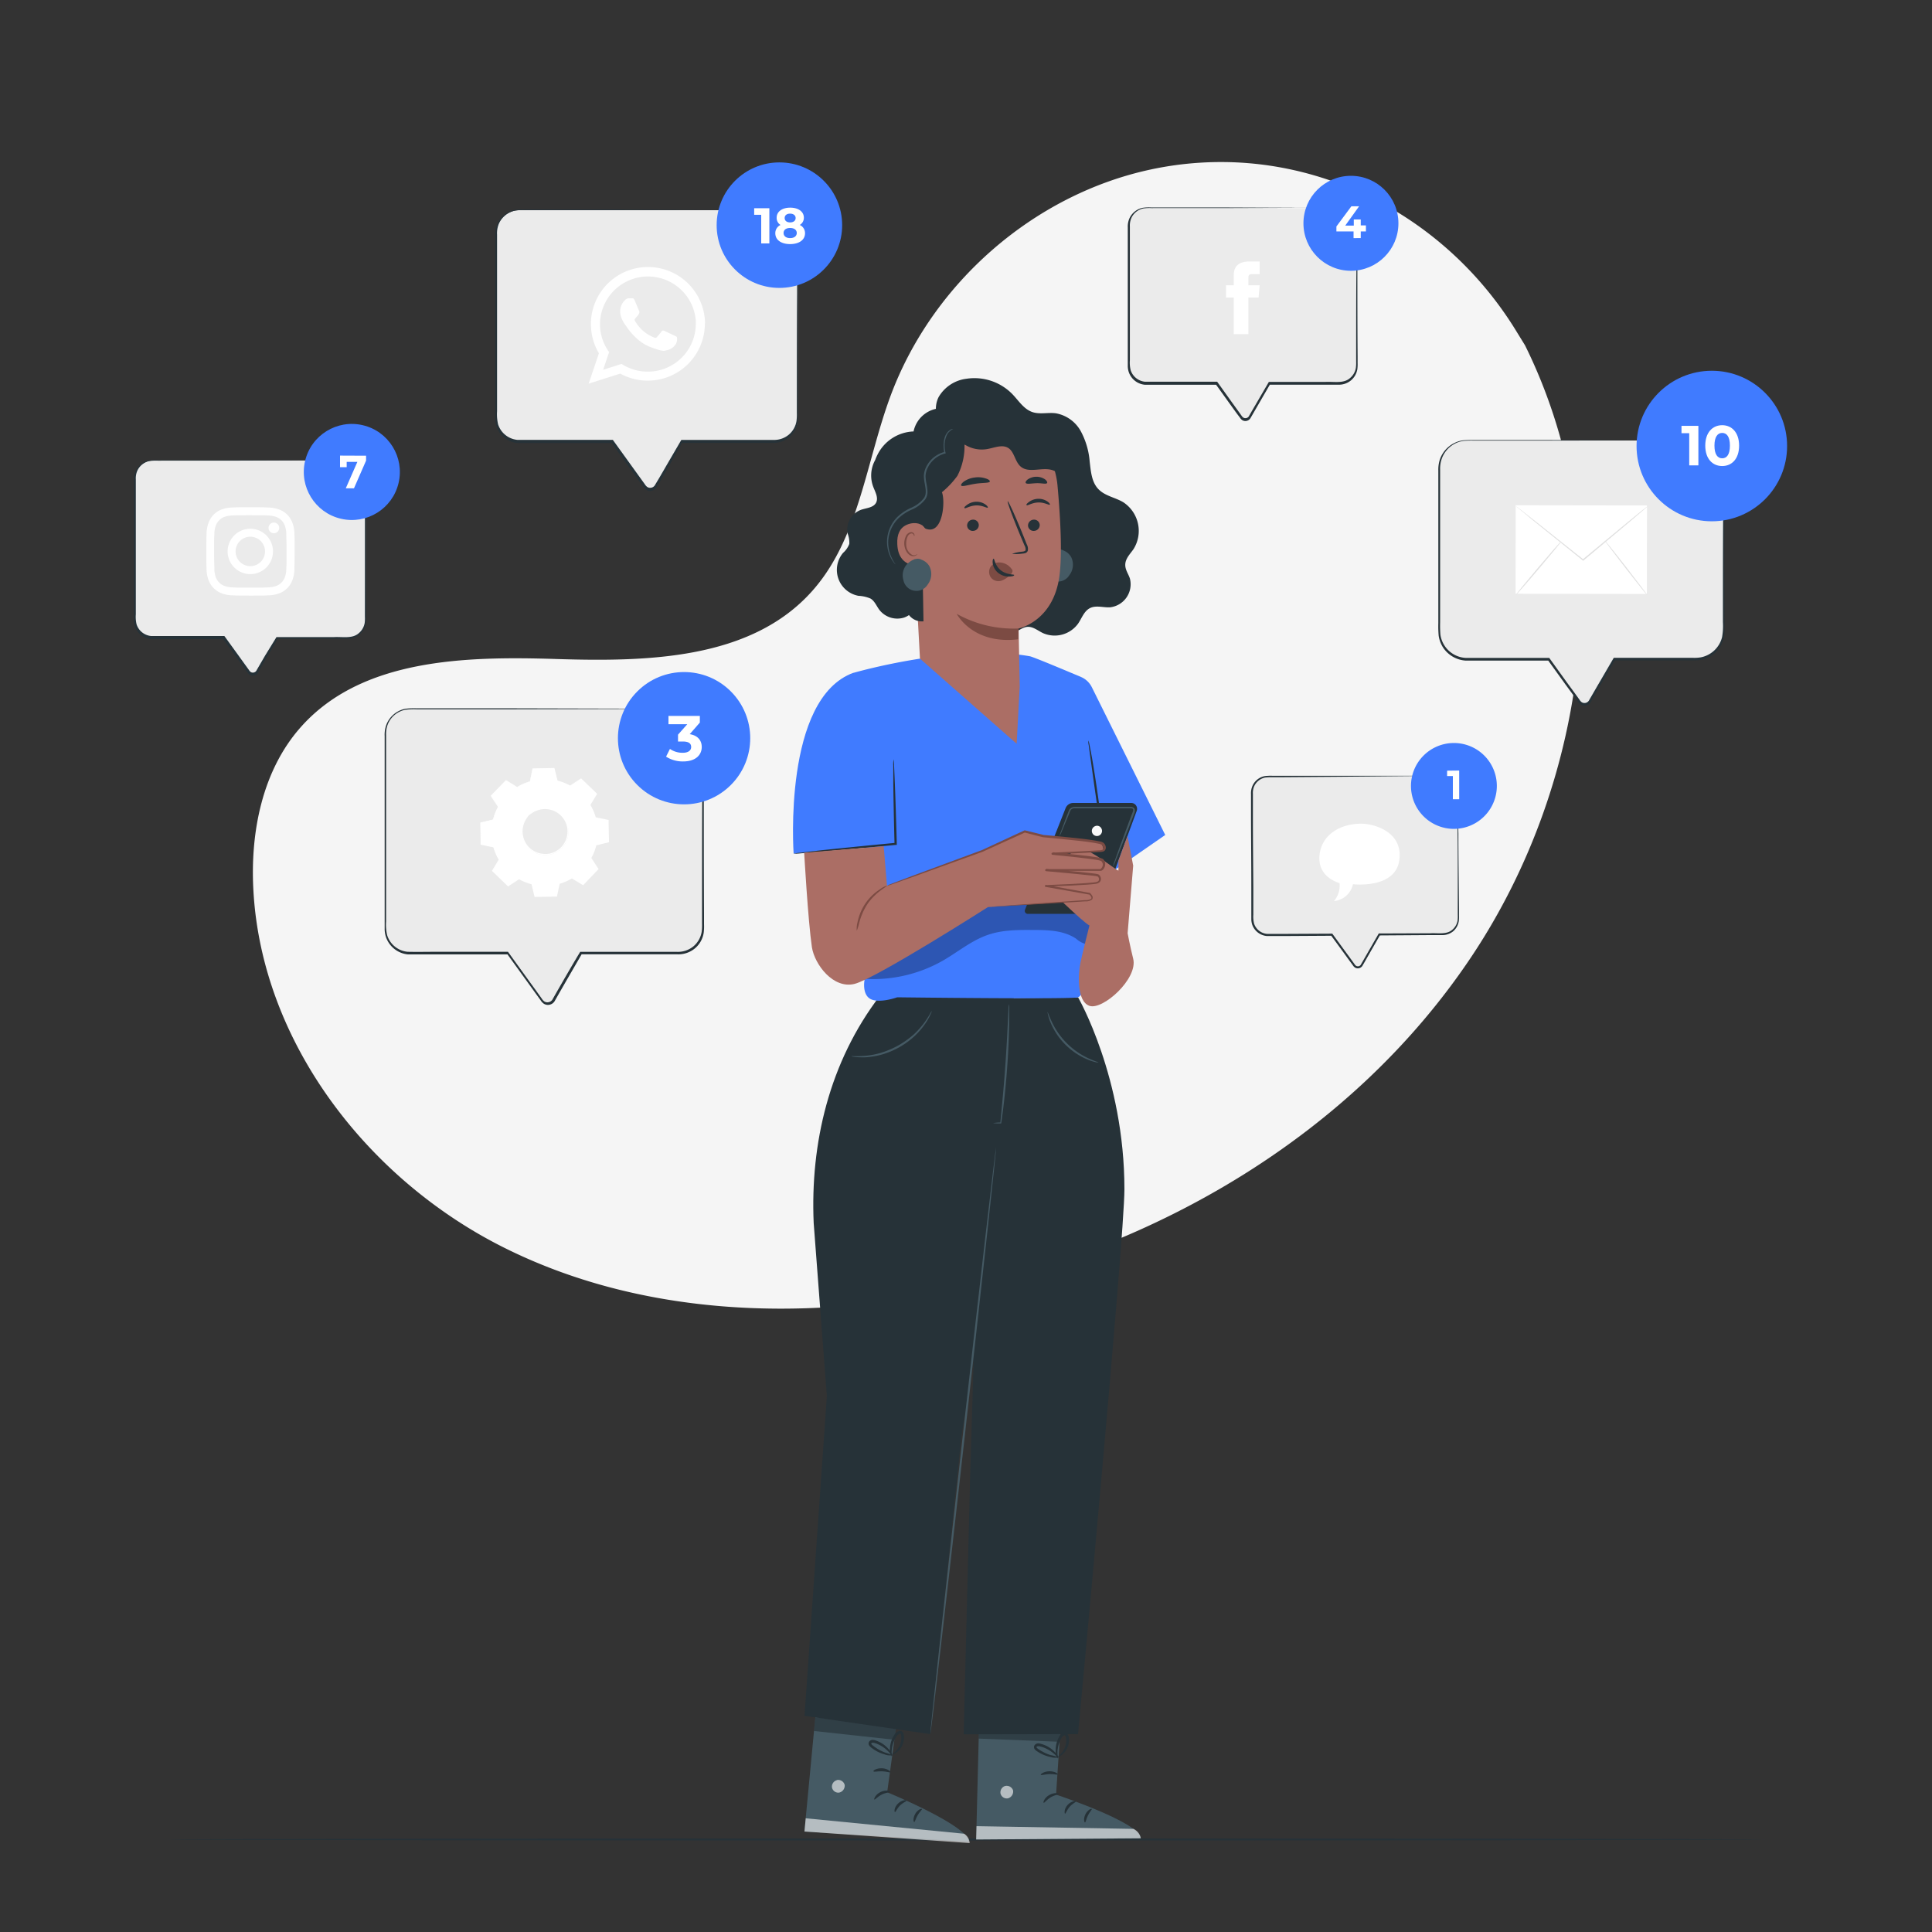 <?xml version="1.0" encoding="UTF-8"?> <svg xmlns="http://www.w3.org/2000/svg" viewBox="0 0 500 500"><rect x="0" y="0" width="500" height="500" fill="#333333" stroke="none"/> <g id="freepik--background-simple--inject-32"> <path d="M394.67,89.36,392.6,86c-17.41-28.69-48.88-46-82.07-43.89a86.39,86.39,0,0,0-12.7,1.75c-30.18,6.46-56.43,29.27-67.32,58.5-6.4,17.18-8.19,37-20.33,50.61-15.81,17.76-42.64,18.32-66.24,17.58s-50.45-.11-66.18,17.72c-9.85,11.16-13,27-12.19,42,2.11,39.58,29.69,75,64.76,92.56s76.37,19.17,114.76,11.43c53.78-10.84,104.92-40.61,135.66-86.59S419.26,139,394.67,89.36Z" style="fill:#f5f5f5"></path> </g> <g id="freepik--Floor--inject-32"> <path d="M456.7,476.06c0,.14-92.55.26-206.69.26S43.3,476.2,43.3,476.06s92.53-.26,206.71-.26S456.7,475.92,456.7,476.06Z" style="fill:#263238"></path> </g> <g id="freepik--Character--inject-32"> <path d="M224,252.84c-.76-1.26,5.1-6.18,14.52-13.86l7.71-6.31a39.82,39.82,0,0,1,10.91-6.77,27,27,0,0,1,15.28-1,25.43,25.43,0,0,1,7.74,3.1,20.64,20.64,0,0,1,6.62,6.31,14.52,14.52,0,0,1,1.29,2.43,9.27,9.27,0,0,1,.69,3.81,7.85,7.85,0,0,1-1.7,4.64,7.21,7.21,0,0,1-2.25,1.9,7.14,7.14,0,0,1-3,.83,8,8,0,0,1-4.38-1.15c-.84-.48-1.3-.83-1.54-1s-.17-.1-.1-.07a1.76,1.76,0,0,0,.27.07c.17,0,.18,0,0,0a19.61,19.61,0,0,0-2.48.65c-.64.18-1.41.33-2.12.47s-1.41.19-2.08.22a35.6,35.6,0,0,1-7.1-.45c-2-.28-3.8-.54-5.32-.59a13.21,13.21,0,0,0-4.11.47,37.24,37.24,0,0,0-8.06,3.89,46.48,46.48,0,0,1-7.85,3.94,19,19,0,0,1-6.93,1.27,9.22,9.22,0,0,1-4.39-1.07c-.9-.52-1.24-1-1.14-1.36.25-.75,2.17-.57,5-1.59a22.86,22.86,0,0,0,4.93-2.5,65.86,65.86,0,0,0,6.2-4.75,37.86,37.86,0,0,1,9.35-6,20.89,20.89,0,0,1,6.83-1.48,52,52,0,0,1,6.49.2,30.11,30.11,0,0,0,5.33.07c.39,0,.73-.11,1.09-.17s.62-.14,1-.28a24.58,24.58,0,0,1,3.84-1.06,9.74,9.74,0,0,1,3.33,0,9,9,0,0,1,1.86.54,12.07,12.07,0,0,1,1.4.7c.71.43,1.18.75,1.32.81l0,0h0s0,0-.05.1l-.25.53a10.14,10.14,0,0,0-.53,1.28,3.3,3.3,0,0,0-.19.76,1.39,1.39,0,0,0,0,.28s0,.06,0,0v0h0c-.07-.23.08.32.06.26l0-.09a1.43,1.43,0,0,0-.34-.39,1.38,1.38,0,0,0-.35-.2H281l-.65,0a3.49,3.49,0,0,0-.87.1,6.35,6.35,0,0,0-.75.19l-.22.08h0a3.36,3.36,0,0,0-.37-.65c-1.51-2.4-4.7-4.31-8-5.15a18.3,18.3,0,0,0-9.78.17,35.8,35.8,0,0,0-9,4.67c-3,2-5.92,3.82-8.59,5.38C232,251.32,224.74,254.05,224,252.84Z" style="fill:#f5f5f5"></path> <path d="M274.76,442.53l-1.45,21.91s21.81,7.24,21.93,11.31l-42.61.31.86-34.24Z" style="fill:#455a64"></path> <g style="opacity:0.6"> <path d="M260.19,462.19a1.74,1.74,0,0,0-1.26,1.95,1.67,1.67,0,0,0,1.92,1.27,1.83,1.83,0,0,0,1.33-2.07,1.75,1.75,0,0,0-2.15-1.1" style="fill:#fff"></path> </g> <g style="opacity:0.6"> <path d="M252.63,476.06l.09-3.45,40.61.7a3.33,3.33,0,0,1,1.91,2.44Z" style="fill:#fff"></path> </g> <path d="M274,464.24c0,.21-1.05.27-2.1.91s-1.61,1.5-1.8,1.41.16-1.28,1.43-2S274.05,464.05,274,464.24Z" style="fill:#263238"></path> <path d="M278.41,466.23c0,.2-.87.53-1.6,1.38s-1,1.79-1.17,1.77-.3-1.2.63-2.24S278.42,466,278.41,466.23Z" style="fill:#263238"></path> <path d="M280.79,471.65c-.19,0-.45-1,.12-2.13s1.55-1.55,1.64-1.37-.54.76-1,1.69S281,471.63,280.79,471.65Z" style="fill:#263238"></path> <path d="M273.78,459.21c-.09.19-1-.13-2.22-.08s-2.1.38-2.21.2.81-.89,2.19-.93S273.89,459.05,273.78,459.21Z" style="fill:#263238"></path> <g style="opacity:0.3"> <polygon points="274.46 446.87 274.21 450.77 253.28 449.95 253.37 446.42 274.46 446.87"></polygon> </g> <path d="M274,454.79a4,4,0,0,1-2.13-.08,9.46,9.46,0,0,1-2.21-.75,9.32,9.32,0,0,1-1.21-.69,2.78,2.78,0,0,1-.63-.52.91.91,0,0,1-.06-1.11,1.16,1.16,0,0,1,.93-.45,2.59,2.59,0,0,1,.79.14,8.58,8.58,0,0,1,1.32.49,7.44,7.44,0,0,1,1.92,1.35c1,.95,1.28,1.73,1.21,1.77s-.56-.6-1.54-1.38a8.56,8.56,0,0,0-1.87-1.13,7.61,7.61,0,0,0-1.22-.42c-.45-.13-.83-.14-1,.05s0,.11,0,.24a1.86,1.86,0,0,0,.46.38,9.47,9.47,0,0,0,1.11.68,11,11,0,0,0,2,.85A12.85,12.85,0,0,1,274,454.79Z" style="fill:#263238"></path> <path d="M273.71,455.08a3.49,3.49,0,0,1-.5-2.08,7.16,7.16,0,0,1,.36-2.33,8.47,8.47,0,0,1,.58-1.28,1.79,1.79,0,0,1,1.4-1,1,1,0,0,1,.87.62,3.27,3.27,0,0,1,.2.79,4.51,4.51,0,0,1-.05,1.43,4.89,4.89,0,0,1-1,2.18c-.87,1.08-1.74,1.3-1.76,1.23s.67-.49,1.34-1.53a4.93,4.93,0,0,0,.74-2,4.23,4.23,0,0,0,0-1.23c-.05-.46-.21-.83-.38-.79s-.58.32-.77.68a7.07,7.07,0,0,0-.56,1.14,7.7,7.7,0,0,0-.48,2.11C273.63,454.26,273.83,455.05,273.71,455.08Z" style="fill:#263238"></path> <path d="M232.6,442.07l-3,21.76s21.25,8.73,21.1,12.81L208.19,474l3.24-34.09Z" style="fill:#455a64"></path> <g style="opacity:0.6"> <path d="M216.7,460.68a1.73,1.73,0,0,0-1.39,1.85,1.66,1.66,0,0,0,1.82,1.4,1.83,1.83,0,0,0,1.47-2,1.74,1.74,0,0,0-2.06-1.25" style="fill:#fff"></path> </g> <g style="opacity:0.6"> <path d="M208.19,474l.33-3.43,41,4a3,3,0,0,1,1.42,2.42Z" style="fill:#fff"></path> </g> <path d="M230.34,463.68c0,.21-1.07.2-2.16.76s-1.72,1.38-1.9,1.28.25-1.27,1.57-1.93S230.4,463.49,230.34,463.68Z" style="fill:#263238"></path> <path d="M234.6,466c0,.21-.9.47-1.7,1.28s-1.08,1.71-1.29,1.68-.22-1.22.79-2.2S234.62,465.77,234.6,466Z" style="fill:#263238"></path> <path d="M236.59,471.54c-.19,0-.37-1,.27-2.12s1.66-1.43,1.73-1.25-.59.72-1.11,1.62S236.8,471.54,236.59,471.54Z" style="fill:#263238"></path> <path d="M230.46,458.65c-.1.18-1-.21-2.2-.24s-2.13.24-2.22,0,.86-.84,2.25-.78S230.58,458.49,230.46,458.65Z" style="fill:#263238"></path> <g style="opacity:0.3"> <polygon points="232.01 446.38 231.48 450.25 210.66 447.98 210.99 444.47 232.01 446.38"></polygon> </g> <path d="M231,454.24a3.85,3.85,0,0,1-2.12-.22,10,10,0,0,1-2.15-.9,10.13,10.13,0,0,1-1.16-.77,2.82,2.82,0,0,1-.59-.57.9.9,0,0,1,0-1.11,1.15,1.15,0,0,1,1-.38,2.86,2.86,0,0,1,.79.19,7.78,7.78,0,0,1,1.27.58,7.52,7.52,0,0,1,1.83,1.49c.89,1,1.15,1.81,1.08,1.85s-.52-.64-1.44-1.49a8.39,8.39,0,0,0-1.79-1.26,7.89,7.89,0,0,0-1.18-.5c-.44-.16-.82-.2-1,0s-.05.1,0,.24a1.9,1.9,0,0,0,.43.41,11.48,11.48,0,0,0,1.06.75,11.81,11.81,0,0,0,2,1A15.59,15.59,0,0,1,231,454.24Z" style="fill:#263238"></path> <path d="M230.68,454.51a3.41,3.41,0,0,1-.35-2.1,7,7,0,0,1,.52-2.3,7.08,7.08,0,0,1,.67-1.23,1.75,1.75,0,0,1,1.46-.94,1,1,0,0,1,.83.68,3.14,3.14,0,0,1,.14.8,4.76,4.76,0,0,1-.14,1.43,4.94,4.94,0,0,1-1.13,2.1c-.94,1-1.83,1.18-1.84,1.11s.71-.44,1.45-1.43a5,5,0,0,0,.87-1.93,4.18,4.18,0,0,0,.08-1.23c0-.46-.15-.84-.32-.81s-.61.28-.82.62a8.25,8.25,0,0,0-.64,1.1,7.66,7.66,0,0,0-.62,2.08C230.66,453.7,230.8,454.49,230.68,454.51Z" style="fill:#263238"></path> <path d="M279,258.1s12,20.79,12,49.68c0,12.8-12,141-12,141l-29.6.06,1.64-65.54,3.78-124.94Z" style="fill:#263238"></path> <path d="M227.86,257.52l-.09.12c-13.19,17.2-18.09,38.35-17.19,58.87l3.41,44.8-5.78,82.75,32.55,4.73,8.05-77.07s13.55-83.26,13.55-85.54V258.1S232.16,251.74,227.86,257.52Z" style="fill:#263238"></path> <path d="M266.52,169.84c.88.16,9.38,3.73,13.24,5.36a5.54,5.54,0,0,1,2.8,2.64l19,38.25-14.66,10.15s-4.12,30.35-7.9,31.86c-1.41.56-46.8,0-46.8,0s-5.53,2-7.52,0c-1.53-1.52-.94-4.47-.94-4.47V191.28l-2.77-17.17S247.35,166.46,266.52,169.84Z" style="fill:#407BFF"></path> <path d="M231,187.39l.81,31-26.42,2.52c0-.17-2.86-40.2,15.53-46.82Z" style="fill:#407BFF"></path> <path d="M285.76,220.93c-.15-1-.33-2.18-.61-4.07-.4-2.8-.92-6.43-1.5-10.43s-1.07-7.64-1.47-10.45c-.17-1.24-.31-2.3-.43-3.17a4.66,4.66,0,0,1-.1-1.17,4.45,4.45,0,0,1,.31,1.14c.16.74.37,1.81.61,3.14.47,2.66,1.05,6.35,1.63,10.43s1.05,7.78,1.34,10.46c.15,1.35.25,2.44.3,3.19,0,.38,0,.67,0,.88V221s0,.1-.09.05V221S285.75,220.93,285.76,220.93Z" style="fill:#263238"></path> <path d="M205.39,220.93a14.72,14.72,0,0,1,1.88-.28l5.16-.59c4.36-.46,10.38-1.07,17-1.71l2.32-.22-.25.28c-.16-6.15-.27-11.62-.32-15.56,0-1.9,0-3.46,0-4.64a9.32,9.32,0,0,1,.06-1.69,9.46,9.46,0,0,1,.15,1.68c.05,1.18.12,2.75.2,4.64.16,3.94.33,9.41.5,15.56v.26l-.26,0-2.32.22c-6.65.64-12.68,1.19-17.05,1.55l-5.18.41A12.35,12.35,0,0,1,205.39,220.93Z" style="fill:#263238"></path> <g style="opacity:0.3"> <path d="M284.08,238.63a13.5,13.5,0,0,0-7.41-7.73,25.12,25.12,0,0,0-10.76-1.9,35.16,35.16,0,0,0-18.28,5c-8.11,5.13-13.53,14.22-22.45,17.77l-1.09,1.57A36.47,36.47,0,0,0,244,248.62c3.91-2.25,7.45-5.25,11.73-6.7,3.78-1.29,7.86-1.27,11.85-1.24,3.77,0,7.78.14,10.91,2.25a6.27,6.27,0,0,0,2.94,1.5,3,3,0,0,0,2.83-2.09A5.83,5.83,0,0,0,284.08,238.63Z"></path> </g> <path d="M272.61,217.14l3.17-8a2.12,2.12,0,0,1,2-1.34h15a1.52,1.52,0,0,1,1.42,2L284.56,236a.77.77,0,0,1-.73.51H266a.78.78,0,0,1-.73-1.08Z" style="fill:#263238"></path> <path d="M291.83,241.52l1.44-17.5-1.47-7.67-2.35,6.39v2.57c-.87-.22-8.93-7.06-11.1-5.59s-7.71,9.55-7.71,9.55,9.75,9.53,11.31,10.24c0,0-1.77,7-2.33,9.61s-1.09,10,2.33,11.19,12.61-7,11.32-12.19C292.41,244.68,291.83,241.52,291.83,241.52Z" style="fill:#ab6e65"></path> <path d="M228.7,219l.85,10.24,24.64-9,11-5.07,4.8,1.2s15.09,1,15.22,2,.83,1.79,0,1.92-12.75.69-12.75.69,12.86.82,13.15,1.78-.12,2.47-.81,2.47h-14s13.16.82,13.3,1.37,1.09,1.51-.14,1.92-13.3.82-13.3.82L282,231.33s.41,1.78-.55,1.78-25.78,1.65-25.78,1.65-29.06,18.54-34.55,19.88-10.28-5-11-9.49c-1-6.76-2-24.46-2-24.46Z" style="fill:#ab6e65"></path> <path d="M255.69,234.76l.51-.07,1.48-.12,5.68-.42,9-.62,5.6-.38,3.06-.21a2.29,2.29,0,0,0,1.37-.35c.24-.25-.14-.79-.5-1.11l.1.05-11.38-2a.23.23,0,0,1-.19-.27.22.22,0,0,1,.22-.19l6.74-.3,3.52-.21,1.79-.15c.58-.08,1.24-.08,1.56-.4s.15-1-.2-1.18a5.82,5.82,0,0,0-.82-.15l-.93-.11-3.77-.39-7.77-.72a.27.27,0,0,1,0-.54h13.91c.19,0,.41-.23.55-.51a1.21,1.21,0,0,0-.29-1.61,7.62,7.62,0,0,0-1.48-.32l-1.59-.23-3.19-.38-6.29-.65a.27.27,0,0,1-.25-.3.28.28,0,0,1,.26-.25l8.12-.39,3.94-.22a2.81,2.81,0,0,0,.83-.12.61.61,0,0,0,.21-.6,1.12,1.12,0,0,0-.35-.68,1.8,1.8,0,0,0-.77-.29c-2.46-.52-5-.75-7.38-1s-4.78-.49-7.08-.7h0l-4.79-1.22h.15l-11,5h0l-18.05,6.51-4.92,1.74-1.28.44a3.09,3.09,0,0,1-.45.13L230,229l1.26-.49,4.88-1.84,18-6.67h0l11-5.1a.2.2,0,0,1,.15,0l4.8,1.19h0c2.3.19,4.67.42,7.09.67s4.91.5,7.46,1a2.21,2.21,0,0,1,1,.41,1.72,1.72,0,0,1,.53,1,1.12,1.12,0,0,1-.46,1.12,2.88,2.88,0,0,1-1.07.2l-4,.23-8.12.4,0-.55,6.3.65,3.2.38,1.61.23a6.78,6.78,0,0,1,1.68.4,1.49,1.49,0,0,1,.71,1.09,2.33,2.33,0,0,1-.21,1.23,2,2,0,0,1-.37.53.94.94,0,0,1-.29.21.87.87,0,0,1-.39.09H270.78l0-.54,7.78.73,3.77.4.93.12a4.2,4.2,0,0,1,1,.2,1.35,1.35,0,0,1,.63.92,1.15,1.15,0,0,1-.3,1.08,1.79,1.79,0,0,1-1,.44l-.92.11c-.61.06-1.21.1-1.8.14l-3.53.2-6.75.28,0-.47,11.38,2.09h0a.13.13,0,0,1,.09,0,3,3,0,0,1,.57.7.86.86,0,0,1,0,1,2.43,2.43,0,0,1-1.63.48l-3.06.19-5.61.34-9,.52-5.7.31-1.48.06A2.82,2.82,0,0,1,255.69,234.76Z" style="fill:#7c4b43"></path> <path d="M221.73,240.87a6.42,6.42,0,0,1,.19-2.16,13.58,13.58,0,0,1,2-4.84,13.05,13.05,0,0,1,3.73-3.67,5.82,5.82,0,0,1,1.93-1c.14.18-3,1.61-5.2,4.94a16.54,16.54,0,0,0-2,4.63A12.37,12.37,0,0,1,221.73,240.87Z" style="fill:#7c4b43"></path> <path d="M285.05,214.42a1.32,1.32,0,1,1-1.66-.6A1.26,1.26,0,0,1,285.05,214.42Z" style="fill:#fafafa"></path> <path d="M288,224.35a9,9,0,0,1,.47-1.51l1.45-4.05c.65-1.73,1.4-3.75,2.22-6,.22-.57.43-1.14.65-1.73s.59-1.27.43-1.64c-.07-.16-.31-.24-.62-.22H289.5l-7.83,0-3.42,0a1.18,1.18,0,0,0-1.17.48c-.2.37-.37.88-.54,1.28l-1.67,4a8.79,8.79,0,0,1-.67,1.43,8.39,8.39,0,0,1,.49-1.5c.38-1,.89-2.4,1.5-4,.18-.43.3-.84.55-1.35a1.42,1.42,0,0,1,.66-.57,1.86,1.86,0,0,1,.85-.14l3.42,0,7.81,0h3.06a1.09,1.09,0,0,1,1.1.5,1.47,1.47,0,0,1-.07,1.13c-.12.3-.23.6-.34.9-.23.58-.45,1.16-.67,1.72l-2.33,5.95c-.66,1.63-1.2,3-1.61,4A10.82,10.82,0,0,1,288,224.35Z" style="fill:#455a64"></path> <path d="M244.68,110.75c-2.52-1.6-3.13-5.3-1.76-8a9.7,9.7,0,0,1,7.2-4.73A13.74,13.74,0,0,1,262,102c1.62,1.68,2.94,3.86,5.14,4.63,1.94.67,4.08.06,6.11.33a9.22,9.22,0,0,1,6.47,4.66,19.92,19.92,0,0,1,2.29,7.85c.3,2.51.49,5.26,2.23,7.09s4.38,2.16,6.48,3.43a8.87,8.87,0,0,1,2.64,12.11c-.84,1.22-2,2.33-2.13,3.81s.78,2.54,1.19,3.82a6,6,0,0,1-5.13,7.44c-1.74.1-3.62-.58-5.19.2s-2.13,2.65-3.13,4.08a7.49,7.49,0,0,1-9.13,2.36c-1.28-.63-2.5-1.67-3.93-1.58s-2.54,1.32-3.95,1.59c-1.84.35-3.58-1-4.67-2.52s-1.86-3.31-3.25-4.55c-1.83-1.63-4.41-2-6.72-2.83a19,19,0,0,1-10.71-26.55" style="fill:#263238"></path> <path d="M271.32,143.68a5.1,5.1,0,0,1,2-1.35h-.15a3.21,3.21,0,0,1,.43-.07,2,2,0,0,1,1.6.2h0a3.83,3.83,0,0,1,2.06,1.8,4.48,4.48,0,0,1-.52,4.61,3.42,3.42,0,0,1-6.28-1.17A4.24,4.24,0,0,1,271.32,143.68Z" style="fill:#455a64"></path> <path d="M238.09,170.46l-2.67-49.12A4.17,4.17,0,0,1,239,117l22-6.21c7.06-1,12,7.63,12.67,14.73.72,7.88,1.29,17.54.52,23.46-1.54,11.9-10.58,13.67-10.58,13.67s.22,10.68.29,15l-.79,14.83Z" style="fill:#ab6e65"></path> <path d="M269.08,135.82a1.52,1.52,0,0,1-1.42,1.57,1.45,1.45,0,0,1-1.61-1.32,1.53,1.53,0,0,1,1.42-1.58A1.46,1.46,0,0,1,269.08,135.82Z" style="fill:#263238"></path> <path d="M271.7,130.61c-.18.2-1.36-.62-3-.57s-2.81.9-3,.71.09-.45.6-.85a4.22,4.22,0,0,1,2.39-.81,4,4,0,0,1,2.39.7C271.61,130.16,271.79,130.51,271.7,130.61Z" style="fill:#263238"></path> <path d="M253.31,135.82a1.51,1.51,0,0,1-1.42,1.57,1.45,1.45,0,0,1-1.6-1.32,1.52,1.52,0,0,1,1.42-1.58A1.45,1.45,0,0,1,253.31,135.82Z" style="fill:#263238"></path> <path d="M255.64,131.37c-.19.2-1.36-.62-3-.57s-2.81.91-3,.71.09-.45.6-.84a4.18,4.18,0,0,1,2.39-.82,4,4,0,0,1,2.39.7C255.54,130.92,255.73,131.28,255.64,131.37Z" style="fill:#263238"></path> <path d="M261.92,143.33a10.38,10.38,0,0,1,2.64-.56c.41-.05.81-.15.87-.43a2.16,2.16,0,0,0-.31-1.23c-.43-1-.87-2.05-1.33-3.15-1.84-4.48-3.19-8.16-3-8.24s1.82,3.5,3.67,8c.44,1.1.87,2.16,1.27,3.17a2.38,2.38,0,0,1,.26,1.63,1,1,0,0,1-.67.63,2.85,2.85,0,0,1-.7.12A11.15,11.15,0,0,1,261.92,143.33Z" style="fill:#263238"></path> <path d="M263.6,162.65a30.12,30.12,0,0,1-16-3.79s4.08,8,15.91,6.59Z" style="fill:#7c4b43"></path> <path d="M261.78,147.22a4,4,0,0,0-3.36-1.66,2.63,2.63,0,0,0-2.12,1.23,2.52,2.52,0,0,0,.12,2.64,2.49,2.49,0,0,0,2.68.88,5.84,5.84,0,0,0,2.36-1.56,1.76,1.76,0,0,0,.5-.62.85.85,0,0,0-.08-.83" style="fill:#7c4b43"></path> <path d="M257.14,144.59c.26,0,.31,1.76,1.87,3s3.44,1,3.46,1.22-.41.36-1.21.4a4.42,4.42,0,0,1-2.88-.91,3.86,3.86,0,0,1-1.46-2.5C256.83,145,257,144.59,257.14,144.59Z" style="fill:#263238"></path> <path d="M256.17,124.61c-.15.45-1.79.29-3.7.58s-3.45.85-3.72.46c-.12-.19.14-.62.76-1.07a6.24,6.24,0,0,1,2.73-1,6.1,6.1,0,0,1,2.91.26C255.87,124.06,256.23,124.4,256.17,124.61Z" style="fill:#263238"></path> <path d="M271,125c-.28.38-1.42,0-2.77.05s-2.5.32-2.77-.06c-.12-.19.05-.56.54-.93a4,4,0,0,1,4.46,0C270.92,124.43,271.09,124.81,271,125Z" style="fill:#263238"></path> <path d="M281.64,123a8.07,8.07,0,0,0-3.12-4.48c-.85-.56-1.85-.9-2.64-1.54-1.71-1.38-2.11-3.79-3.17-5.72a8.93,8.93,0,0,0-6.81-4.52c-2.35-.24-4.77.46-7.06-.11-1.69-.43-3.17-1.53-4.88-1.85-3.34-.64-6.45,1.76-8.87,4.14,0,2.39,1.9,4,3.73,5.52a8.26,8.26,0,0,0,6.71,1.77c1.83-.33,3.82-1.25,5.4-.28s1.73,3.52,3.2,4.8c2.11,1.83,5.45.12,8.13.91,2.06.61,3.35,2.58,4.72,4.24s3.42,3.24,5.48,2.62A23.74,23.74,0,0,0,281.64,123Z" style="fill:#263238"></path> <path d="M256.58,112.93c-1.5-.43-4.56-1.4-5.36-2.69a9.16,9.16,0,0,0-8-4.58,7.55,7.55,0,0,0-6.79,6,10.86,10.86,0,0,0-9.33,6,11.42,11.42,0,0,0-.6,1.39A8.26,8.26,0,0,0,226,126c.52,1.35,1.4,2.86.71,4.13s-2.5,1.33-3.89,1.81a5.47,5.47,0,0,0-3.46,6.12,6.55,6.55,0,0,1,.44,2.7,5.86,5.86,0,0,1-1.62,2.33,6.83,6.83,0,0,0,4,11.11,8.9,8.9,0,0,1,3.14.72c1.05.65,1.52,1.92,2.26,2.91a5.89,5.89,0,0,0,6.38,2,5.15,5.15,0,0,0,1.28-.65A4.23,4.23,0,0,0,239,160.8l-.44-25a2.06,2.06,0,0,0,1.51,1.18c4,.91,4.6-7.35,3.7-9.59a23.14,23.14,0,0,0,4-4.24,16.68,16.68,0,0,0,1.84-8.1C251.08,115.15,257.24,113.12,256.58,112.93Z" style="fill:#263238"></path> <path d="M239.65,137.85c-.12-2.54-3.23-3.08-5.43-1.81-1.21.7-2.14,2.1-2,4.8.29,7.19,7.45,5.41,7.45,5.2S239.8,140.82,239.65,137.85Z" style="fill:#ab6e65"></path> <path d="M237.34,143.41s-.12.09-.32.2a1.26,1.26,0,0,1-.94,0,3.09,3.09,0,0,1-1.55-2.72,4.26,4.26,0,0,1,.28-1.81,1.47,1.47,0,0,1,.9-1,.63.63,0,0,1,.75.32c.11.19.07.34.11.35s.15-.13.08-.42a.82.82,0,0,0-.31-.44.94.94,0,0,0-.7-.15,1.76,1.76,0,0,0-1.26,1.16,4.31,4.31,0,0,0-.35,2c.11,1.44.9,2.77,2,3a1.32,1.32,0,0,0,1.13-.24C237.34,143.58,237.37,143.42,237.34,143.41Z" style="fill:#7c4b43"></path> <path d="M246.68,111a4.41,4.41,0,0,0-1.43,1.2,6.59,6.59,0,0,0-.53,5l0,.18-.18,0a6.94,6.94,0,0,0-4.63,4.08,5.54,5.54,0,0,0-.38,1.75,10.7,10.7,0,0,0,.23,1.9,13.34,13.34,0,0,1,.27,2,3.37,3.37,0,0,1-.57,2.12,8.72,8.72,0,0,1-3.56,2.68,12.09,12.09,0,0,0-3.34,2.19,9,9,0,0,0-2.69,6,9.41,9.41,0,0,0,1,4.45c.48,1,.88,1.45.84,1.48s-.12-.11-.31-.33a7.58,7.58,0,0,1-.71-1.06,9.11,9.11,0,0,1,1.59-10.89,12.33,12.33,0,0,1,3.44-2.3,8.36,8.36,0,0,0,3.37-2.52c.79-1.09.44-2.51.23-3.8a10.29,10.29,0,0,1-.22-2,5.49,5.49,0,0,1,.42-1.91,7.3,7.3,0,0,1,5-4.28l-.14.23c-.42-2.22-.09-4.16.73-5.18a3,3,0,0,1,1.12-.92A1.73,1.73,0,0,1,246.68,111Z" style="fill:#455a64"></path> <path d="M234.66,146.1a5.1,5.1,0,0,1,2-1.35h-.15a3.21,3.21,0,0,1,.43-.07,2.06,2.06,0,0,1,1.6.2h0a3.76,3.76,0,0,1,2.06,1.8,4.48,4.48,0,0,1-.52,4.61,3.42,3.42,0,0,1-6.28-1.18A4.24,4.24,0,0,1,234.66,146.1Z" style="fill:#455a64"></path> <path d="M257.8,296.92c.14,0-3.56,34-8.26,76s-8.64,75.92-8.78,75.91,3.56-34,8.26-76S257.66,296.9,257.8,296.92Z" style="fill:#455a64"></path> <path d="M241.14,261.67a3.18,3.18,0,0,1-.36.93,8.91,8.91,0,0,1-.54,1.06,12.57,12.57,0,0,1-.83,1.32,19.55,19.55,0,0,1-2.66,3.1,20.87,20.87,0,0,1-8.66,4.87,19.74,19.74,0,0,1-4,.67,14,14,0,0,1-1.57,0,9.38,9.38,0,0,1-1.18-.08,4.72,4.72,0,0,1-1-.18c0-.11,1.44.09,3.71-.13a20.63,20.63,0,0,0,3.92-.76,23.75,23.75,0,0,0,4.51-1.91,24.26,24.26,0,0,0,4-2.85,21.77,21.77,0,0,0,2.69-3C240.48,262.94,241.05,261.62,241.14,261.67Z" style="fill:#455a64"></path> <path d="M284.27,275s-.27,0-.76-.12a12.68,12.68,0,0,1-2-.65,17.9,17.9,0,0,1-9.61-9.56,11.91,11.91,0,0,1-.66-2c-.11-.48-.16-.75-.12-.76s.37,1,1.12,2.6a19.55,19.55,0,0,0,9.42,9.37C283.24,274.61,284.3,274.89,284.27,275Z" style="fill:#455a64"></path> <path d="M261.1,259.85a5.3,5.3,0,0,1,.08,1.29c0,.83,0,2,0,3.53-.05,3-.2,7.09-.53,11.62-.44,6.25-1.12,11.65-1.53,14.34l0,.11H259a10.88,10.88,0,0,1-2-.09,12.64,12.64,0,0,1,2-.16l-.12.11c.25-2.7.82-8.11,1.26-14.35.33-4.52.54-8.62.68-11.59.07-1.41.12-2.59.17-3.52A7.58,7.58,0,0,1,261.1,259.85Z" style="fill:#455a64"></path> </g> <g id="freepik--speech-bubbles--inject-32"> <path d="M373.1,200.75,328,201a4.14,4.14,0,0,0-4.12,4.16l.18,32.75a4.14,4.14,0,0,0,4.16,4.12l16.4-.09c1.67,2.3,4.36,6,5.83,8a1.14,1.14,0,0,0,1.91-.11l4.55-7.93,16.36-.09a4.15,4.15,0,0,0,4.13-4.17l-.18-32.74A4.13,4.13,0,0,0,373.1,200.75Z" style="fill:#ebebeb"></path> <path d="M373.1,200.75a3.16,3.16,0,0,1,1.17.12,4.21,4.21,0,0,1,2.62,2.12,4.79,4.79,0,0,1,.47,2.45c0,.92,0,1.91,0,3,0,2.16,0,4.62.07,7.36,0,5.5.1,12.12.16,19.65,0,.47,0,.94,0,1.42a9.19,9.19,0,0,1-.05,1.47A4.37,4.37,0,0,1,376.1,241a4.43,4.43,0,0,1-2.93,1l-3.1,0-13.11.09.21-.12-2.54,4.42c-.42.75-.86,1.51-1.29,2.27l-.66,1.14a1.43,1.43,0,0,1-1.28.81,1.35,1.35,0,0,1-.77-.24,2,2,0,0,1-.51-.55l-.8-1.09-1.6-2.2-3.27-4.47.22.11-11.9.07c-1.65,0-3.25,0-4.93,0a4.42,4.42,0,0,1-3.79-3,4.89,4.89,0,0,1-.21-1.26v-1.2c0-.79,0-1.58,0-2.37,0-1.58,0-3.15,0-4.7,0-6.2-.06-12.19-.08-17.89,0-1.43,0-2.84,0-4.22,0-.7,0-1.39,0-2.07a4.88,4.88,0,0,1,.35-2.09,4.37,4.37,0,0,1,3.13-2.57,11.23,11.23,0,0,1,2-.1h1.92l14.11,0,20.43,0h5.55l1.45,0,.49,0-.49,0-1.45,0-5.55.08-20.43.19-14.11.11h-1.91a11.75,11.75,0,0,0-1.9.09,4,4,0,0,0-2.8,2.32,4.3,4.3,0,0,0-.3,1.9c0,.69,0,1.38,0,2.07q0,2.08,0,4.23c0,5.7.07,11.68.11,17.89,0,1.55,0,3.12,0,4.69,0,.79,0,1.59,0,2.38a7.52,7.52,0,0,0,.19,2.3,3.91,3.91,0,0,0,3.35,2.67c1.57,0,3.25,0,4.88,0l11.89-.06h.13l.08.11,3.26,4.47,1.61,2.2.79,1.09a1.5,1.5,0,0,0,.38.43.88.88,0,0,0,.49.15.9.9,0,0,0,.84-.55l.66-1.14,1.3-2.27,2.54-4.41.07-.13H357l13.12-.05c2.06-.12,4.28.41,5.75-.93a3.93,3.93,0,0,0,1.35-2.38,8.2,8.2,0,0,0,.05-1.41v-1.42c0-7.52,0-14.15-.05-19.65V205.44a4.62,4.62,0,0,0-.43-2.38,4.14,4.14,0,0,0-2.49-2.11A7,7,0,0,0,373.1,200.75Z" style="fill:#263238"></path> <path d="M346.67,228.53a6.15,6.15,0,0,1-1.44,4.67,5.57,5.57,0,0,0,4.92-4.37s10.66,1.27,11.93-5.89c1.34-7.59-6.46-9.78-9.78-9.77-5.81,0-10.58,3.17-10.84,8.61S346.67,228.53,346.67,228.53Z" style="fill:#fff"></path> <path d="M387.38,203.34a11.11,11.11,0,1,1-11.16-11.05A11.1,11.1,0,0,1,387.38,203.34Z" style="fill:#407BFF"></path> <path d="M377.64,199.41l0,7.43H376l0-6h-1.49v-1.39Z" style="fill:#fff"></path> <path d="M346.6,53.91H296.72a4.58,4.58,0,0,0-4.59,4.58V94.75a4.58,4.58,0,0,0,4.59,4.59h18.16c1.83,2.56,4.78,6.64,6.4,8.87a1.27,1.27,0,0,0,2.12-.11l5.09-8.76H346.6a4.58,4.58,0,0,0,4.59-4.59V58.49A4.58,4.58,0,0,0,346.6,53.91Z" style="fill:#ebebeb"></path> <path d="M346.6,53.91a3.67,3.67,0,0,1,1.3.14,4.69,4.69,0,0,1,2.88,2.36,5.39,5.39,0,0,1,.51,2.72c0,1,0,2.11,0,3.3,0,2.38,0,5.11,0,8.15,0,6.08,0,13.42.06,21.75v1.58a10.12,10.12,0,0,1-.07,1.63,4.77,4.77,0,0,1-1.65,2.9,4.86,4.86,0,0,1-3.24,1.12H328.49l.21-.12-2.83,4.88-1.45,2.51-.73,1.26a1.55,1.55,0,0,1-1.4.87,1.49,1.49,0,0,1-.84-.26,2.21,2.21,0,0,1-.55-.61L320,106.9l-1.76-2.44-3.59-5,.21.11H301.71c-1.83,0-3.61,0-5.45,0a4.86,4.86,0,0,1-4.16-3.36,5.06,5.06,0,0,1-.23-1.39V85.68c0-6.87,0-13.5,0-19.82V61.19c0-.77,0-1.53,0-2.29a5.34,5.34,0,0,1,.39-2.3,4.86,4.86,0,0,1,3.46-2.82,11.75,11.75,0,0,1,2.2-.09h2.12l15.62,0,22.62.09,6.15,0,1.6,0,.54,0-.54,0-1.6,0-6.15,0-22.62.08-15.62,0H298a11.28,11.28,0,0,0-2.11.09,4.38,4.38,0,0,0-3.13,2.56,4.84,4.84,0,0,0-.35,2.12v2.29c0,1.54,0,3.1,0,4.67,0,6.32,0,13,0,19.82,0,1.72,0,3.45,0,5.2v2.63a8.21,8.21,0,0,0,.2,2.55,4.34,4.34,0,0,0,3.71,3c1.75,0,3.6,0,5.41,0H315l.08.11,3.58,5,1.76,2.44.88,1.22a1.57,1.57,0,0,0,.43.48.91.91,0,0,0,.55.18,1.05,1.05,0,0,0,1-.62l.73-1.27,1.46-2.5,2.84-4.87.07-.12H343c2.27-.12,4.74.49,6.39-1a4.37,4.37,0,0,0,1.51-2.64,10,10,0,0,0,.07-1.56V92.33c0-8.33,0-15.67.06-21.75,0-3,0-5.77,0-8.15,0-1.19,0-2.29,0-3.3a5.19,5.19,0,0,0-.46-2.65,4.62,4.62,0,0,0-2.75-2.35A7.39,7.39,0,0,0,346.6,53.91Z" style="fill:#263238"></path> <path d="M319.29,86.47h3.79V77h2.64l.28-3.17h-2.92V72c0-.75.15-1.05.87-1.05H326V67.67h-2.62c-2.82,0-4.09,1.24-4.09,3.61v2.54h-2V77h2Z" style="fill:#fff"></path> <circle cx="349.62" cy="57.79" r="12.29" style="fill:#407BFF"></circle> <path d="M353.5,59.89h-1.34v1.73H350.3V59.89h-4.44V58.61l3.88-5.23h2l-3.59,5h2.21V56.8h1.8v1.54h1.34Z" style="fill:#fff"></path> <path d="M200.36,54.4H134.48a6.06,6.06,0,0,0-6.06,6.06v47.88a6.07,6.07,0,0,0,6.06,6.06h24c2.42,3.38,6.31,8.76,8.45,11.71a1.67,1.67,0,0,0,2.8-.14l6.72-11.57h23.92a6.06,6.06,0,0,0,6.06-6.06V60.46A6.06,6.06,0,0,0,200.36,54.4Z" style="fill:#ebebeb"></path> <path d="M200.36,54.4h.44a5.94,5.94,0,0,1,5,3.32,6.05,6.05,0,0,1,.56,1.65,10.07,10.07,0,0,1,.11,1.92c0,1.34,0,2.8,0,4.37,0,3.14,0,6.74,0,10.75,0,8,0,17.73.06,28.73v2.08a13,13,0,0,1-.09,2.14,6.29,6.29,0,0,1-2.16,3.8,6.44,6.44,0,0,1-4.23,1.46h-4.54l-19.17,0,.21-.12L172.91,121,171,124.27c-.33.55-.65,1.11-1,1.67a2,2,0,0,1-1.78,1.11,1.85,1.85,0,0,1-1.06-.33,2.89,2.89,0,0,1-.71-.79l-1.16-1.6c-.77-1.06-1.54-2.14-2.33-3.22l-4.73-6.56.21.1H141.08c-2.42,0-4.78,0-7.2,0a6.33,6.33,0,0,1-5.42-4.39,6.83,6.83,0,0,1-.29-1.79V96.35c0-9.07,0-17.82,0-26.16,0-2.09,0-4.14,0-6.18V61a7.06,7.06,0,0,1,.51-3,6.34,6.34,0,0,1,4.52-3.68,16.65,16.65,0,0,1,2.89-.12h2.8l20.63,0,29.87.09,8.12,0,2.11,0,.72,0-.72,0-2.11,0-8.12,0-29.87.08-20.63,0h-2.8a16.15,16.15,0,0,0-2.8.12,5.91,5.91,0,0,0-4.19,3.42,6.54,6.54,0,0,0-.46,2.83v9.2c0,8.34,0,17.09,0,26.16v10.34a11.54,11.54,0,0,0,.27,3.4,5.83,5.83,0,0,0,5,4c2.33,0,4.75,0,7.15,0H158.6l.08.11,4.73,6.56,2.33,3.23c.38.53.77,1.06,1.15,1.6a2.41,2.41,0,0,0,.59.66,1.33,1.33,0,0,0,.78.24,1.45,1.45,0,0,0,1.33-.85l1-1.67c.65-1.11,1.29-2.21,1.92-3.31l3.75-6.44.07-.12h.14l19.17,0h4.54a5.89,5.89,0,0,0,3.95-1.35,5.79,5.79,0,0,0,2-3.53,12.84,12.84,0,0,0,.09-2.07v-2.08c0-11,0-20.69.06-28.73,0-4,0-7.61,0-10.75,0-1.57,0-3,0-4.37a7,7,0,0,0-.61-3.5,6.07,6.07,0,0,0-3.66-3.11A8.45,8.45,0,0,0,200.36,54.4Z" style="fill:#263238"></path> <path d="M182.46,83.48a14.77,14.77,0,0,0-29.52-.27c0,.22,0,.43,0,.65A14.58,14.58,0,0,0,155,91.43l-2.66,7.86,8.18-2.6a14.79,14.79,0,0,0,21.9-12.83Zm-14.77,12.7a12.41,12.41,0,0,1-6.83-2l-4.77,1.52,1.55-4.58a12.16,12.16,0,0,1-2.36-7.22,11.76,11.76,0,0,1,.06-1.2,12.42,12.42,0,0,1,24.73.23c0,.32,0,.64,0,1A12.39,12.39,0,0,1,167.69,96.18Z" style="fill:#fff;fill-rule:evenodd"></path> <path d="M174.46,86.81c-.36-.17-2.14-1-2.47-1.16s-.58-.18-.82.18-.94,1.16-1.15,1.4-.42.27-.78.09a9.72,9.72,0,0,1-2.91-1.78,10.71,10.71,0,0,1-2-2.49c-.2-.36,0-.55.16-.73s.36-.42.55-.63l.13-.17a4.19,4.19,0,0,0,.23-.43.66.66,0,0,0,0-.63c-.09-.18-.82-1.95-1.12-2.67s-.6-.59-.82-.59-.44,0-.69,0a1.32,1.32,0,0,0-1,.45,4,4,0,0,0-1.27,3,4.64,4.64,0,0,0,.19,1.23A8.06,8.06,0,0,0,162,84.33c.18.23,2.5,4,6.18,5.42s3.69,1,4.35.9a3.65,3.65,0,0,0,2.44-1.71,2.83,2.83,0,0,0,.21-1.71C175.07,87.08,174.82,87,174.46,86.81Z" style="fill:#fff;fill-rule:evenodd"></path> <circle cx="201.71" cy="58.27" r="16.24" style="fill:#407BFF"></circle> <path d="M199.11,53.89V63H197V55.59h-1.82v-1.7Z" style="fill:#fff"></path> <path d="M208.34,60.37c0,1.72-1.54,2.8-3.86,2.8s-3.83-1.08-3.83-2.8A2.32,2.32,0,0,1,202,58.22,2.12,2.12,0,0,1,201,56.34c0-1.6,1.44-2.6,3.51-2.6s3.53,1,3.53,2.6a2.13,2.13,0,0,1-1.07,1.88A2.3,2.3,0,0,1,208.34,60.37Zm-2.14-.07c0-.8-.66-1.3-1.72-1.3s-1.69.5-1.69,1.3.65,1.32,1.69,1.32S206.2,61.11,206.2,60.3Zm-3.13-3.87c0,.69.55,1.13,1.41,1.13s1.43-.44,1.43-1.13-.57-1.14-1.43-1.14S203.07,55.72,203.07,56.43Z" style="fill:#fff"></path> <path d="M90,119.18H39.56a4.64,4.64,0,0,0-4.64,4.64v36.67a4.64,4.64,0,0,0,4.64,4.64H57.93c1.85,2.59,4.83,6.72,6.47,9a1.28,1.28,0,0,0,2.14-.1l5.15-8.87H90a4.64,4.64,0,0,0,4.64-4.64V123.82A4.64,4.64,0,0,0,90,119.18Z" style="fill:#ebebeb"></path> <path d="M90,119.18a4,4,0,0,1,1.31.15,4.67,4.67,0,0,1,2.91,2.39,5.35,5.35,0,0,1,.52,2.74c0,1,0,2.14,0,3.34,0,2.41,0,5.17,0,8.24,0,6.16,0,13.58.06,22v1.59a9.12,9.12,0,0,1-.07,1.64,4.86,4.86,0,0,1-1.67,2.94,5,5,0,0,1-3.27,1.14H86.38l-14.69,0,.21-.12C71,166.87,70,168.52,69,170.19c-.48.84-1,1.68-1.47,2.53L66.83,174a1.54,1.54,0,0,1-1.41.88,1.46,1.46,0,0,1-.84-.26A2.33,2.33,0,0,1,64,174l-.88-1.22c-.59-.82-1.19-1.64-1.78-2.47l-3.63-5,.21.11H44.61c-1.85,0-3.65,0-5.52,0a4.9,4.9,0,0,1-4.2-3.4,5.06,5.06,0,0,1-.23-1.39v-9.26c0-6.95,0-13.66,0-20v-4.73c0-.78,0-1.55,0-2.32a5.38,5.38,0,0,1,.39-2.33,4.93,4.93,0,0,1,3.5-2.84,13,13,0,0,1,2.22-.1H43l15.8,0,22.87.08,6.22,0,1.62,0c.36,0,.55,0,.55,0l-.55,0-1.62,0-6.22,0-22.87.09-15.8,0H40.8a13.54,13.54,0,0,0-2.13.09,4.47,4.47,0,0,0-3.17,2.6,4.93,4.93,0,0,0-.35,2.14v2.32c0,1.55,0,3.13,0,4.73,0,6.38,0,13.09,0,20v7.91a8.45,8.45,0,0,0,.2,2.59,4.4,4.4,0,0,0,3.76,3c1.77,0,3.64,0,5.47,0H58.06l.08.1,3.62,5,1.78,2.47.89,1.23a1.62,1.62,0,0,0,.43.49.94.94,0,0,0,.56.18,1.07,1.07,0,0,0,1-.63l.74-1.28,1.47-2.53L71.48,165l.07-.12h.14l14.69,0c2.3-.13,4.8.48,6.46-1a4.41,4.41,0,0,0,1.54-2.67,9.17,9.17,0,0,0,.06-1.58c0-.54,0-1.07,0-1.59,0-8.43,0-15.85,0-22,0-3.07,0-5.83,0-8.24,0-1.2,0-2.31,0-3.34a5.26,5.26,0,0,0-.46-2.67,4.64,4.64,0,0,0-2.79-2.38A7.15,7.15,0,0,0,90,119.18Z" style="fill:#263238"></path> <path d="M64.78,133.34c3.06,0,3.42,0,4.62.07a6.3,6.3,0,0,1,2.13.39,3.58,3.58,0,0,1,1.31.85,3.49,3.49,0,0,1,.85,1.32,6.16,6.16,0,0,1,.4,2.12c0,1.21.07,1.57.07,4.62s0,3.41-.07,4.62a6.16,6.16,0,0,1-.4,2.12,3.49,3.49,0,0,1-.85,1.32,3.58,3.58,0,0,1-1.31.85,6.3,6.3,0,0,1-2.13.39c-1.2.06-1.56.07-4.62.07s-3.41,0-4.61-.07a6.3,6.3,0,0,1-2.13-.39,3.58,3.58,0,0,1-1.31-.85,3.64,3.64,0,0,1-.86-1.32,6.49,6.49,0,0,1-.39-2.12c0-1.21-.07-1.57-.07-4.62s0-3.41.07-4.62a6.49,6.49,0,0,1,.39-2.12,3.64,3.64,0,0,1,.86-1.32A3.58,3.58,0,0,1,58,133.8a6.3,6.3,0,0,1,2.13-.39c1.2-.06,1.56-.07,4.61-.07m0-2.06c-3.1,0-3.49,0-4.71.07a8.34,8.34,0,0,0-2.77.53A5.81,5.81,0,0,0,54,135.22a8.32,8.32,0,0,0-.54,2.78c-.05,1.22-.06,1.61-.06,4.71s0,3.49.06,4.71A8.32,8.32,0,0,0,54,150.2a5.81,5.81,0,0,0,3.34,3.34,8.34,8.34,0,0,0,2.77.53c1.22.06,1.61.07,4.71.07s3.5,0,4.72-.07a8.34,8.34,0,0,0,2.77-.53,5.81,5.81,0,0,0,3.34-3.34,8.32,8.32,0,0,0,.54-2.78c0-1.22.06-1.61.06-4.71s0-3.49-.06-4.71a8.32,8.32,0,0,0-.54-2.78,5.81,5.81,0,0,0-3.34-3.34,8.34,8.34,0,0,0-2.77-.53c-1.22-.06-1.61-.07-4.72-.07" style="fill:#fff"></path> <path d="M64.78,136.84a5.87,5.87,0,1,0,5.87,5.87,5.86,5.86,0,0,0-5.87-5.87m0,9.68a3.81,3.81,0,1,1,3.81-3.81,3.81,3.81,0,0,1-3.81,3.81" style="fill:#fff"></path> <path d="M72.26,136.61a1.38,1.38,0,1,1-1.37-1.37,1.37,1.37,0,0,1,1.37,1.37" style="fill:#fff"></path> <circle cx="91.05" cy="122.15" r="12.43" transform="translate(-48.67 182.87) rotate(-76.79)" style="fill:#407BFF"></circle> <path d="M94.74,117.94v1.27l-3.13,7.16H89.49l3-6.84H89.72v1.38H88v-3Z" style="fill:#fff"></path> <path d="M175.64,183.52H106.19a6.39,6.39,0,0,0-6.39,6.39v50.47a6.39,6.39,0,0,0,6.39,6.39h25.28c2.55,3.56,6.66,9.24,8.91,12.35a1.77,1.77,0,0,0,3-.15l7.08-12.2h25.22a6.39,6.39,0,0,0,6.38-6.39V189.91A6.39,6.39,0,0,0,175.64,183.52Z" style="fill:#ebebeb"></path> <path d="M175.64,183.52s.15,0,.46,0a5.84,5.84,0,0,1,1.34.22,6.42,6.42,0,0,1,4,3.28,6.33,6.33,0,0,1,.59,1.75,11.05,11.05,0,0,1,.11,2c0,1.41,0,2.94,0,4.6,0,3.31,0,7.11,0,11.34,0,8.47,0,18.68.06,30.28v2.2a13.2,13.2,0,0,1-.09,2.25,6.57,6.57,0,0,1-2.27,4,6.69,6.69,0,0,1-4.46,1.54h-25l.21-.12-3.94,6.8-2,3.48-1,1.76a2.06,2.06,0,0,1-1.86,1.17,2,2,0,0,1-1.11-.35,2.9,2.9,0,0,1-.75-.83l-1.22-1.68-2.45-3.4-5-6.92.21.11H113.14c-2.54,0-5,0-7.58,0a6.69,6.69,0,0,1-5.71-4.61,6.78,6.78,0,0,1-.3-1.89V235q0-3.66,0-7.24c0-9.57,0-18.79,0-27.58,0-2.2,0-4.37,0-6.51v-3.19a7.37,7.37,0,0,1,.54-3.17,6.66,6.66,0,0,1,4.75-3.87,17.44,17.44,0,0,1,3-.13h3l21.74,0,31.49.08,8.56.05,2.23,0,.76,0-.76,0-2.23,0-8.56.05-31.49.08-21.74,0h-3a17,17,0,0,0-3,.13,6.2,6.2,0,0,0-4.42,3.61,7,7,0,0,0-.5,3c0,1.05,0,2.12,0,3.19v6.51c0,8.79,0,18,0,27.58v10.9a11.73,11.73,0,0,0,.29,3.58,6.14,6.14,0,0,0,5.26,4.25c2.45.06,5,0,7.53,0h18.47l.07.11,5,6.92,2.46,3.4,1.21,1.69a2.69,2.69,0,0,0,.62.7,1.46,1.46,0,0,0,.83.26,1.55,1.55,0,0,0,1.42-.91l1-1.76,2-3.48c1.34-2.3,2.65-4.57,4-6.79l.07-.12h25.13a6.3,6.3,0,0,0,4.18-1.43,6.2,6.2,0,0,0,2.13-3.73,13.06,13.06,0,0,0,.1-2.18V237c0-11.6,0-21.81.05-30.28,0-4.23,0-8,0-11.34,0-1.66,0-3.19,0-4.6a10.7,10.7,0,0,0-.1-2,6.47,6.47,0,0,0-.55-1.71,6.4,6.4,0,0,0-3.87-3.27A9.72,9.72,0,0,0,175.64,183.52Z" style="fill:#263238"></path> <path d="M133.82,203.69a13.56,13.56,0,0,1,3.32-1.45l.69-3.28,5.55-.1.8,3.26a13.6,13.6,0,0,1,3.36,1.33l2.81-1.84,4,3.85-1.74,2.87a13.56,13.56,0,0,1,1.45,3.32l3.28.68.1,5.55-3.26.8a13.52,13.52,0,0,1-1.33,3.37l1.84,2.81-3.85,4L148,227.11a13.53,13.53,0,0,1-3.32,1.44l-.68,3.29-5.55.1-.8-3.26a13.52,13.52,0,0,1-3.37-1.33l-2.81,1.84-4-3.86,1.74-2.86a13.53,13.53,0,0,1-1.44-3.32l-3.29-.69-.09-5.55,3.25-.8a13.6,13.6,0,0,1,1.33-3.36l-1.84-2.81,3.86-4,2.86,1.74Zm3,7.39a6,6,0,1,0,8.42-.15A6,6,0,0,0,136.78,211.08Z" style="fill:#fff"></path> <path d="M136.78,211.08a4.39,4.39,0,0,1,1.11-1,6,6,0,0,1,3.89-.92,5.86,5.86,0,0,1,2.64.94,6,6,0,0,1,2.13,2.4,5.54,5.54,0,0,1,.54,1.67,5.67,5.67,0,0,1,0,1.84,6.11,6.11,0,0,1-5,5.21,5.92,5.92,0,0,1-1.83,0,5.6,5.6,0,0,1-1.69-.49,6,6,0,0,1-2.48-2,5.82,5.82,0,0,1-1-2.6,5.92,5.92,0,0,1,.78-3.92,4.76,4.76,0,0,1,.93-1.14s-.36.39-.82,1.21a6,6,0,0,0-.65,3.81,5.68,5.68,0,0,0,1,2.48,5.8,5.8,0,0,0,2.38,1.93,5.65,5.65,0,0,0,1.6.44,5.59,5.59,0,0,0,1.73,0A5.8,5.8,0,0,0,146.8,216a5.57,5.57,0,0,0,0-1.73,5.67,5.67,0,0,0-.5-1.59,5.83,5.83,0,0,0-2-2.31,5.93,5.93,0,0,0-6.3-.14C137.16,210.71,136.81,211.11,136.78,211.08Z" style="fill:#fff"></path> <path d="M133.82,203.69l-.18-.1-.55-.32L130.93,202H131l-3.83,4v-.11c.56.85,1.19,1.79,1.85,2.8l0,.05,0,.06a13.29,13.29,0,0,0-1.31,3.34v.07h-.07l-3.26.81.1-.12c0,1.75.07,3.6.11,5.55l-.11-.13,3.29.68.08,0,0,.08a13.4,13.4,0,0,0,1.44,3.28l0,.08,0,.07-1.74,2.87,0-.19,4,3.86-.2,0,2.8-1.84.08-.06.09.05a13.52,13.52,0,0,0,3.33,1.31l.09,0,0,.1c.25,1,.52,2.13.8,3.26l-.17-.13,5.55-.1-.16.13c.22-1,.45-2.15.68-3.28l0-.1.1,0a13.64,13.64,0,0,0,3.28-1.42h0l.09-.05.09.05,2.87,1.74-.21,0,3.85-4,0,.21-1.84-2.81,0-.08,0-.09a13.34,13.34,0,0,0,1.31-3.33l0-.09.1,0,3.26-.79-.12.16c0-1.9-.07-3.75-.1-5.55l.13.15L154,211.8l-.1,0,0-.09a13.39,13.39,0,0,0-1.42-3.28l0-.08,0-.08,1.74-2.86,0,.17-4-3.86.16,0-2.81,1.83-.06,0-.07,0a13.35,13.35,0,0,0-3.33-1.32l-.07,0v-.06l-.79-3.26.1.07-5.55.08.07-.07-.7,3.29v0h0a13.92,13.92,0,0,0-2.54,1l-.6.32-.2.1.19-.13.58-.34a13.88,13.88,0,0,1,2.54-1l0,0c.18-.89.4-2,.66-3.29v-.06h.07l5.55-.12h.08l0,.08c.25,1,.51,2.07.81,3.25l-.09-.08a13.6,13.6,0,0,1,3.4,1.33h-.12l2.8-1.84.08-.06.08.07,4,3.85.08.08-.06.1c-.56.93-1.14,1.88-1.73,2.87v-.16a13.84,13.84,0,0,1,1.46,3.36l-.11-.11,3.28.68.13,0v.12c0,1.81.07,3.66.1,5.55V218l-.12,0-3.26.8.12-.12a13.82,13.82,0,0,1-1.34,3.41V222l1.83,2.8.08.12-.09.09L151,229l-.09.1-.12-.08-2.87-1.73h.18a14.1,14.1,0,0,1-3.36,1.46l.12-.13c-.24,1.13-.47,2.25-.69,3.28l0,.14H144l-5.55.09h-.13l0-.13c-.27-1.13-.54-2.24-.79-3.26l.12.12a14,14,0,0,1-3.41-1.35h.17l-2.81,1.83-.1.07-.1-.09-4-3.86-.09-.08.06-.1,1.74-2.87v.15a13.88,13.88,0,0,1-1.45-3.35l.11.1-3.28-.69-.11,0v-.1c0-1.95-.06-3.81-.09-5.55v-.1l.1,0,3.26-.79-.08.08a13.55,13.55,0,0,1,1.34-3.39v.1L127,206l0-.06.05-.05,3.88-4,0,0,0,0,2.12,1.32.54.34Z" style="fill:#fff"></path> <circle cx="177.04" cy="191.05" r="17.12" transform="translate(-83.24 181.14) rotate(-45)" style="fill:#407BFF"></circle> <path d="M181.61,193.32c0,2-1.51,3.74-4.81,3.74a7.94,7.94,0,0,1-4.42-1.24l1-2a5.67,5.67,0,0,0,3.32,1c1.34,0,2.17-.55,2.17-1.49s-.65-1.43-2.17-1.43h-1.23v-1.77l2.39-2.7H173v-2.15h8.12V187l-2.62,3C180.55,190.32,181.61,191.61,181.61,193.32Z" style="fill:#fff"></path> <path d="M438.9,114H379.77a7.28,7.28,0,0,0-7.27,7.27v42.13a7.28,7.28,0,0,0,7.27,7.27h21.11c2.28,3.19,6,8.28,8,11.06a1.57,1.57,0,0,0,2.64-.13l6.35-10.93h21a7.28,7.28,0,0,0,7.27-7.27V121.3A7.28,7.28,0,0,0,438.9,114Z" style="fill:#ebebeb"></path> <path d="M438.9,114s.14,0,.41,0a6.17,6.17,0,0,1,1.21.15,7.18,7.18,0,0,1,4,2.41,7.35,7.35,0,0,1,1.54,3.1,21.25,21.25,0,0,1,.2,4.14c0,3,0,6.39,0,10.19,0,7.62,0,16.8.05,27.21v2a7.76,7.76,0,0,1-.23,2,7.48,7.48,0,0,1-5.84,5.56,11.26,11.26,0,0,1-2.16.14h-20.3l.21-.12q-1.72,3-3.53,6.09c-.6,1-1.2,2.08-1.81,3.12l-.91,1.58a1.89,1.89,0,0,1-1.7,1.06,1.86,1.86,0,0,1-1-.32,2.75,2.75,0,0,1-.67-.75l-1.09-1.51-2.2-3-4.47-6.2.21.11H386c-2.26,0-4.47,0-6.72,0a7.59,7.59,0,0,1-5.75-3.29,7.68,7.68,0,0,1-1.2-3.14,27.93,27.93,0,0,1-.09-3.28q0-3.24,0-6.42c0-8.48,0-16.67,0-24.46,0-1.95,0-3.88,0-5.78v-2.83a8.47,8.47,0,0,1,.39-2.82,7.45,7.45,0,0,1,6.14-5,26.24,26.24,0,0,1,2.64-.07l19.29,0,27.93.08,7.59,0,2,0,.68,0-.68,0-2,0-7.59,0-27.93.08-19.29,0a22.28,22.28,0,0,0-2.59.07,6.72,6.72,0,0,0-2.44.79,7.06,7.06,0,0,0-3.31,4,7.67,7.67,0,0,0-.37,2.67v2.83c0,1.9,0,3.83,0,5.78,0,7.79,0,16,0,24.46v6.42a28.43,28.43,0,0,0,.08,3.21,7,7,0,0,0,6.47,6c2.19,0,4.45,0,6.69,0h15l.08.11,4.46,6.2,2.2,3,1.09,1.51a2.32,2.32,0,0,0,.55.63,1.26,1.26,0,0,0,.73.23,1.36,1.36,0,0,0,1.25-.8l.92-1.58c.6-1.05,1.21-2.09,1.81-3.12l3.54-6.08.07-.12h20.44a10.21,10.21,0,0,0,2.08-.12,7.06,7.06,0,0,0,5.51-5.22,16.85,16.85,0,0,0,.22-3.9c0-10.41,0-19.59.06-27.21,0-3.8,0-7.21,0-10.19a21.45,21.45,0,0,0-.16-4.09,7.2,7.2,0,0,0-5.38-5.48A13.82,13.82,0,0,0,438.9,114Z" style="fill:#263238"></path> <rect x="397.77" y="125.24" width="22.9" height="33.98" transform="translate(266.36 551.23) rotate(-89.91)" style="fill:#fff"></rect> <path d="M426.34,131.08a1.87,1.87,0,0,1-.32.3l-.94.83-3.53,3-11.73,9.84-.09.08-.1-.08-.24-.19-12.08-9.73-3.64-3-1-.82-.33-.3a2,2,0,0,1,.37.25l1,.78,3.7,2.9,12.13,9.66.24.19h-.19l11.78-9.76,3.59-2.93,1-.78A2,2,0,0,1,426.34,131.08Z" style="fill:#e0e0e0"></path> <path d="M392.33,153.93c-.07-.06,2.49-3.19,5.71-7s5.89-6.86,6-6.81-2.5,3.19-5.72,7S392.39,154,392.33,153.93Z" style="fill:#e0e0e0"></path> <path d="M415.29,139.85c.07,0,2.59,3.07,5.63,7s5.45,7.11,5.38,7.16-2.58-3.07-5.62-7S415.22,139.91,415.29,139.85Z" style="fill:#e0e0e0"></path> <circle cx="443.02" cy="115.43" r="19.48" style="fill:#407BFF"></circle> <path d="M439.54,110.21v10.23h-2.37v-8.33h-2v-1.9Z" style="fill:#fff"></path> <path d="M441.32,115.33c0-3.38,1.87-5.29,4.38-5.29s4.38,1.91,4.38,5.29-1.85,5.28-4.38,5.28S441.32,118.7,441.32,115.33Zm6.38,0c0-2.33-.82-3.29-2-3.29s-2,1-2,3.29.82,3.28,2,3.28S447.7,117.65,447.7,115.33Z" style="fill:#fff"></path> </g> </svg> 